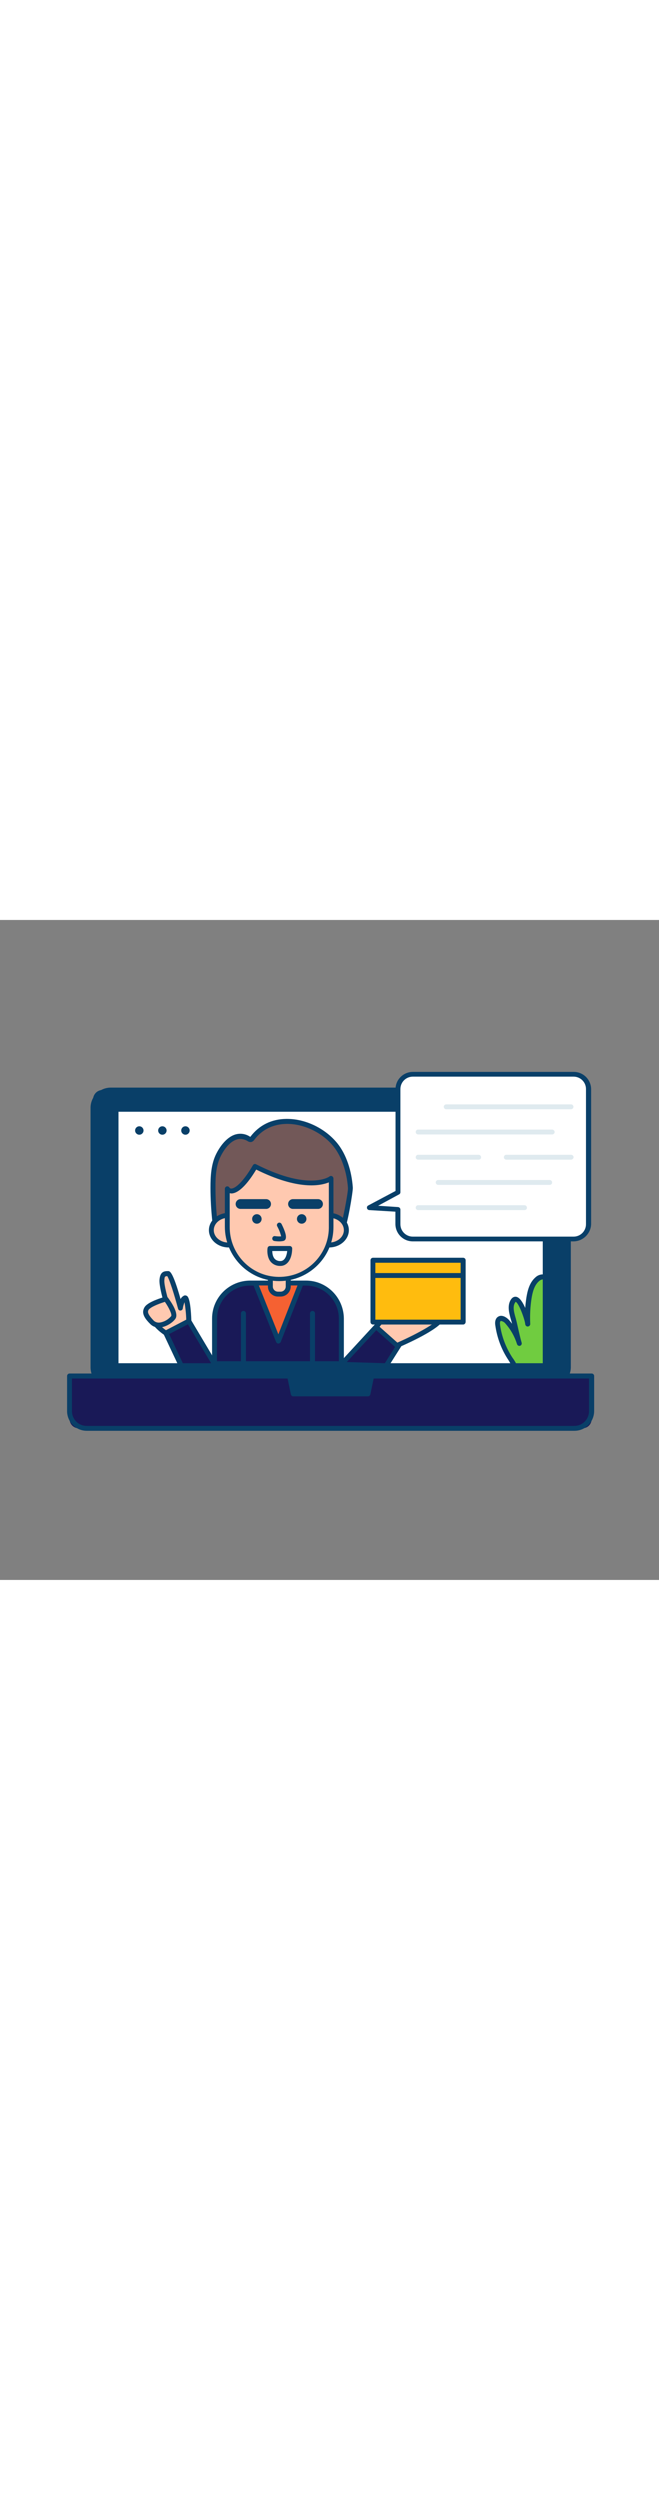 <svg version="1.1" id="Layer_1" xmlns="http://www.w3.org/2000/svg" xmlns:xlink="http://www.w3.org/1999/xlink" x="0px" y="0px" viewBox="0 0 500 500" style="width: 132px;" xml:space="preserve" data-imageid="video-tutorial-68" imageName="Video Tutorial" class="illustrations_image">
<rect x="0" y="0" width="500" height="500" fill="#808080" stroke="none"/>
<style type="text/css">
	.st0_video-tutorial-68{fill:#093F68;}
	.st1_video-tutorial-68{fill:#68E1FD;}
	.st2_video-tutorial-68{fill:#FFFFFF;}
	.st3_video-tutorial-68{fill:#DFEAEF;}
	.st4_video-tutorial-68{fill:#70CC40;}
	.st5_video-tutorial-68{fill:#F56132;}
	.st6_video-tutorial-68{fill:#FFC9B0;}
	.st7_video-tutorial-68{fill:#725858;}
	.st8_video-tutorial-68{fill:#FFBC0E;}
</style>
<g id="device_video-tutorial-68">
	<path class="st0_video-tutorial-68" d="M77.8,128.8h346.1c4,0,7.2,3.2,7.2,7.2v209.1c0,4-3.2,7.2-7.2,7.2H77.8c-4,0-7.2-3.2-7.2-7.2V136.1&#xA;&#9;&#9;C70.6,132.1,73.8,128.8,77.8,128.8z"/>
	<path class="st0_video-tutorial-68" d="M417.6,354.3H84.1c-8.5,0-15.4-6.9-15.4-15.4V142.3c0-8.5,6.9-15.3,15.4-15.3h333.6c8.5,0,15.3,6.9,15.4,15.3&#xA;&#9;&#9;v196.6C433,347.4,426.1,354.3,417.6,354.3z M84.1,130.7c-6.4,0-11.6,5.2-11.6,11.6v196.6c0,6.4,5.2,11.6,11.6,11.6h333.6&#xA;&#9;&#9;c6.4,0,11.6-5.2,11.6-11.6V142.3c0-6.4-5.2-11.6-11.6-11.6L84.1,130.7z"/>
	<path class="st1_video-tutorial-68 targetColor" d="M52.8,345.5h396.1l0,0v32.6c0,3.9-3.1,7-7,7H59.8c-3.9,0-7-3.1-7-7L52.8,345.5L52.8,345.5z" style="fill: rgb(25, 25, 87);"/>
	<path class="st0_video-tutorial-68" d="M435.9,387H65.8c-8.2,0-14.9-6.7-14.9-14.9v-26.6c0-1,0.8-1.9,1.9-1.9h396.1c1,0,1.9,0.8,1.9,1.9v26.6&#xA;&#9;&#9;C450.7,380.4,444.1,387,435.9,387z M54.6,347.4v24.8c0,6.1,5,11.1,11.1,11.1h370.1c6.1,0,11.1-5,11.1-11.1v-24.8H54.6z"/>
	<rect x="88" y="143.4" class="st2_video-tutorial-68" width="325.7" height="194.3"/>
	<path class="st0_video-tutorial-68" d="M413.7,339.6H88c-1,0-1.9-0.8-1.9-1.9V143.4c0-1,0.8-1.9,1.9-1.9h325.7c1,0,1.9,0.8,1.9,1.9v194.3&#xA;&#9;&#9;C415.5,338.7,414.7,339.6,413.7,339.6z M89.9,335.8h321.9V145.3H89.9L89.9,335.8z"/>
	<polygon class="st0_video-tutorial-68" points="279.1,359 222.5,359 219.1,342.7 282.6,342.7 &#9;"/>
	<path class="st0_video-tutorial-68" d="M279.1,360.9h-56.6c-0.9,0-1.6-0.6-1.8-1.5l-3.4-16.3c-0.1-0.6,0-1.1,0.4-1.6c0.4-0.4,0.9-0.7,1.4-0.7h63.4&#xA;&#9;&#9;c0.6,0,1.1,0.3,1.5,0.7c0.4,0.4,0.5,1,0.4,1.6l-3.4,16.3C280.8,360.3,280,360.9,279.1,360.9z M224.1,357.2h53.6l2.6-12.5h-58.9&#xA;&#9;&#9;L224.1,357.2z"/>
</g>
<g id="speech-bubble_video-tutorial-68">
	<path class="st2_video-tutorial-68" d="M435.2,116.8h-122c-6.2,0-11.3,5.1-11.3,11.3v78.2l-21.7,11.5l21.7,1.4v11.1c0,6.2,5,11.3,11.3,11.3&#xA;&#9;&#9;c0,0,0,0,0,0h122c6.2,0,11.3-5.1,11.3-11.3V128.1C446.5,121.9,441.4,116.9,435.2,116.8z"/>
	<path class="st0_video-tutorial-68" d="M435.2,243.5h-122c-7.3,0-13.2-5.9-13.2-13.2V221l-19.9-1.2c-1-0.1-1.8-1-1.7-2c0-0.6,0.4-1.2,1-1.5l20.7-11&#xA;&#9;&#9;v-77.1c0-7.3,5.9-13.1,13.2-13.1h122c7.3,0,13.2,5.9,13.2,13.2v102.1C448.3,237.6,442.4,243.4,435.2,243.5z M286.9,216.5l15.1,1&#xA;&#9;&#9;c1,0.1,1.8,0.9,1.8,1.9v11.1c0,5.2,4.2,9.4,9.4,9.4h122c5.2,0,9.4-4.2,9.4-9.4l0,0V128.1c0-5.2-4.2-9.4-9.4-9.4l0,0h-122&#xA;&#9;&#9;c-5.2,0-9.4,4.2-9.4,9.4v78.2c0,0.7-0.4,1.3-1,1.6L286.9,216.5z"/>
	<path class="st3_video-tutorial-68" d="M433.4,143.4h-94.7c-1,0.1-1.9-0.7-2-1.7c-0.1-1,0.7-1.9,1.7-2c0.1,0,0.2,0,0.3,0h94.7c1,0.1,1.8,1,1.7,2&#xA;&#9;&#9;C435,142.6,434.3,143.3,433.4,143.4z"/>
	<path class="st3_video-tutorial-68" d="M419.1,162.5h-102c-1-0.1-1.8-1-1.7-2c0.1-0.9,0.8-1.7,1.7-1.7h102c1,0.1,1.8,1,1.7,2&#xA;&#9;&#9;C420.8,161.7,420,162.4,419.1,162.5z"/>
	<path class="st3_video-tutorial-68" d="M433.4,181.6h-49.4c-1-0.1-1.8-1-1.7-2c0.1-0.9,0.8-1.7,1.7-1.7h49.5c1,0.1,1.8,1,1.7,2&#xA;&#9;&#9;C435,180.8,434.3,181.5,433.4,181.6L433.4,181.6z"/>
	<path class="st3_video-tutorial-68" d="M363.3,181.6h-46.2c-1-0.1-1.8-1-1.7-2c0.1-0.9,0.8-1.7,1.7-1.7h46.2c1,0.1,1.8,1,1.7,2&#xA;&#9;&#9;C365,180.8,364.3,181.5,363.3,181.6z"/>
	<path class="st3_video-tutorial-68" d="M417.2,200.7h-84.6c-1,0.1-1.9-0.7-2-1.7c-0.1-1,0.7-1.9,1.7-2c0.1,0,0.2,0,0.3,0h84.6c1,0.1,1.8,1,1.7,2&#xA;&#9;&#9;C418.9,199.9,418.2,200.6,417.2,200.7z"/>
	<path class="st3_video-tutorial-68" d="M398.1,219.8h-81c-1-0.1-1.8-1-1.7-2c0.1-0.9,0.8-1.7,1.7-1.7h81c1,0.1,1.8,1,1.7,2&#xA;&#9;&#9;C399.8,219,399.1,219.7,398.1,219.8z"/>
</g>
<g id="screen_video-tutorial-68">
	<path class="st4_video-tutorial-68" d="M413.7,270.9v66.9h-23.3c-1-1.8-2-3.6-3-5.2c-5.1-7.7-8.4-16.5-9.7-25.7c-0.2-1.5-0.3-3.3,0.9-4.4&#xA;&#9;&#9;c1.9-1.7,4.9,0.1,6.5,2.1c4.1,4.7,7.1,10.2,9,16.2c-1.8-6-2.9-12.2-4.5-18.2c-1.1-4.1-2.8-9.1-0.6-13.2&#xA;&#9;&#9;c4.4-8.3,11.2,13.5,11.4,16.8c-0.3-6.6,0-13.2,1-19.6c0.8-5.1,2.2-10.6,6.1-14c1.2-1.2,2.8-1.9,4.5-1.9&#xA;&#9;&#9;C412.6,270.5,413.2,270.6,413.7,270.9z"/>
	<path class="st0_video-tutorial-68" d="M413.7,339.6h-23.3c-0.7,0-1.3-0.4-1.6-1c-1-1.7-2-3.5-3-5.1c-5.3-7.9-8.7-17-10-26.4c-0.2-1.2-0.5-4.1,1.4-6&#xA;&#9;&#9;c0.9-0.8,2.1-1.3,3.3-1.2c2.9,0.2,5.2,2.6,5.9,3.4s1.4,1.7,2.1,2.6c-0.2-1-0.5-2-0.8-3l-0.3-1c-1.1-4.1-2.5-9.2-0.2-13.6&#xA;&#9;&#9;c1.6-3,3.6-3,4.6-2.8c2.6,0.6,4.9,4.3,6.7,8.4c0.2-2.7,0.5-5.3,0.9-7.9c0.8-4.9,2.2-11.1,6.7-15.1c1.5-1.5,3.6-2.4,5.8-2.4&#xA;&#9;&#9;c0.8,0,1.6,0.2,2.3,0.5c0.7,0.3,1.1,1,1.1,1.7v66.9C415.5,338.7,414.7,339.5,413.7,339.6z M391.5,335.8h20.3v-63.5&#xA;&#9;&#9;c-1.1,0.1-2.2,0.7-3,1.5c-3.6,3.2-4.8,8.6-5.5,12.9c-1,6.4-1.3,12.8-1,19.3c0.1,1-0.7,1.9-1.8,2c-1,0.1-1.9-0.7-2-1.8l0,0&#xA;&#9;&#9;c-0.2-3.2-4.9-16.3-7.3-16.9c-0.2,0.3-0.4,0.6-0.6,0.9c-1.7,3.1-0.5,7.3,0.5,10.9l0.3,1c0.7,2.7,1.3,5.4,1.9,8.1&#xA;&#9;&#9;c0.8,3.3,1.5,6.8,2.5,10.1c0.3,1-0.3,2-1.2,2.3c-1,0.3-2-0.3-2.3-1.2l0,0c-1.8-5.7-4.7-11-8.7-15.5c-0.8-1.1-2-1.8-3.3-2.1&#xA;&#9;&#9;c-0.2,0-0.4,0-0.6,0.2c-0.5,0.5-0.4,1.8-0.3,2.7c1.2,8.9,4.5,17.4,9.4,24.9C389.8,332.9,390.7,334.4,391.5,335.8L391.5,335.8z"/>
	<path class="st1_video-tutorial-68 targetColor" d="M259,336.1V302c0-14.9-12-26.9-26.9-26.9h-42.4c-14.9,0-26.9,12-26.9,26.9c0,0,0,0,0,0v34.2L259,336.1z" style="fill: rgb(25, 25, 87);"/>
	<path class="st0_video-tutorial-68" d="M259,338h-96.2c-1,0-1.9-0.8-1.9-1.9V302c0-15.9,12.9-28.7,28.8-28.8h42.4c15.9,0,28.7,12.9,28.8,28.8v34.2&#xA;&#9;&#9;C260.9,337.2,260,338,259,338z M164.6,334.3h92.5V302c0-13.8-11.2-25-25-25h-42.4c-13.8,0-25,11.2-25,25L164.6,334.3z"/>
	<polygon class="st5_video-tutorial-68" points="228.4,275 211.2,319 193.6,275 &#9;"/>
	<path class="st0_video-tutorial-68" d="M211.2,320.9c-0.8,0-1.4-0.5-1.7-1.2l-17.6-43.9c-0.4-0.9,0.1-2,1-2.4c0.2-0.1,0.5-0.1,0.7-0.1h34.8&#xA;&#9;&#9;c1,0,1.9,0.8,1.9,1.9c0,0.2,0,0.5-0.1,0.7L213,319.7C212.7,320.4,212,320.8,211.2,320.9L211.2,320.9z M196.4,276.9l14.8,37l14.5-37&#xA;&#9;&#9;H196.4z"/>
	<path class="st6_video-tutorial-68" d="M205.2,269.9h13.5l0,0v10.4c0,1.7-1.4,3.1-3.1,3.1h0h-7.3c-1.7,0-3.1-1.4-3.1-3.1l0,0L205.2,269.9L205.2,269.9&#xA;&#9;&#9;z"/>
	<path class="st0_video-tutorial-68" d="M212.9,285.3h-2c-4.2,0-7.6-3.4-7.6-7.6v-7.7c0-1,0.8-1.9,1.9-1.9h13.5c1,0,1.9,0.8,1.9,1.9v7.7&#xA;&#9;&#9;C220.5,281.9,217.1,285.3,212.9,285.3C212.9,285.3,212.9,285.3,212.9,285.3z M207,271.8v5.9c0,2.1,1.7,3.9,3.9,3.9h2&#xA;&#9;&#9;c2.1,0,3.9-1.7,3.9-3.9v-5.9H207z"/>
	<path class="st7_video-tutorial-68" d="M165.3,232.9c-1.4-1.1-2.3-2.8-2.4-4.6c-0.9-8.4-1.3-16.8-1.4-25.3c0-8.5,0.4-17.3,4.2-24.9&#xA;&#9;&#9;c4.2-8.5,12.7-18.3,23-12.1c0.5,0.4,1,0.6,1.6,0.5c0.5-0.2,0.9-0.5,1.1-1c16.3-21.6,48.7-13.1,63.2,5.4c6.9,8.7,10.4,21.2,11,32.2&#xA;&#9;&#9;c0.2,3.5-4.9,30.8-6.1,30.6l-8.4-1.5c-3.5-0.6-7.9,0.2-11.4,0.4l-26.1,0.8c-9.9,0.3-19.8,1.9-29.7,1.9&#xA;&#9;&#9;C178.9,235.3,169.7,236.4,165.3,232.9z"/>
	<path class="st0_video-tutorial-68" d="M176.8,237.3c-4.6,0-9.4-0.5-12.6-3l0,0c-1.8-1.4-2.9-3.6-3.1-5.9c-0.9-8.4-1.4-17-1.4-25.5&#xA;&#9;&#9;c0-8.7,0.4-17.9,4.4-25.8c1.8-3.6,6.9-12.3,14.5-14.6c3.8-1.1,7.8-0.5,11.1,1.7l0.2,0.1c0,0,0.1-0.1,0.1-0.1&#xA;&#9;&#9;c6.6-8.7,16-13.4,27.3-13.5h0.5c14.3,0,29.3,7.4,38.4,18.8c6.5,8.2,10.6,20.3,11.5,33.3c0.2,2.7-4.3,30-6.6,32.1&#xA;&#9;&#9;c-0.5,0.4-1.1,0.6-1.7,0.5l-8.4-1.4c-2.4-0.3-4.9-0.2-7.3,0.1c-1.3,0.1-2.6,0.2-3.8,0.3l-26.1,0.8c-4.3,0.1-8.8,0.5-13,0.9&#xA;&#9;&#9;c-5.4,0.5-11,1-16.5,1H184c-0.9,0-1.9,0-3,0.1C179.7,237.3,178.2,237.3,176.8,237.3z M182.3,165.9c-0.9,0-1.8,0.1-2.6,0.4&#xA;&#9;&#9;c-6.2,1.8-10.6,9.4-12.2,12.6c-3.4,6.8-4.1,14.6-4,24.1c0,8.4,0.5,16.8,1.4,25.1c0.1,1.3,0.7,2.5,1.7,3.3l0,0&#xA;&#9;&#9;c3.1,2.4,9.6,2.2,14.4,2.1c1.2,0,2.3-0.1,3.2-0.1c5.5,0,11-0.5,16.4-1c4.3-0.4,8.8-0.8,13.2-0.9l26.1-0.8c1.1,0,2.3-0.1,3.6-0.3&#xA;&#9;&#9;c2.7-0.4,5.5-0.4,8.2-0.1l0,0c1.1,0.2,4.7,0.8,7,1.2c1.6-5,5.5-25.4,5.3-28.4c-0.8-12-4.8-23.7-10.7-31.2&#xA;&#9;&#9;c-8.3-10.6-22.7-17.6-35.9-17.4c-7,0.1-17,2.2-24.4,12c-0.5,0.8-1.3,1.4-2.2,1.7c-1.1,0.2-2.1-0.1-3-0.7&#xA;&#9;&#9;C186.2,166.5,184.2,165.9,182.3,165.9L182.3,165.9z M259.8,231.8l0.3,0.1l0,0L259.8,231.8z"/>
	<ellipse class="st6_video-tutorial-68" cx="173.4" cy="235" rx="13.1" ry="11.3"/>
	<path class="st0_video-tutorial-68" d="M173.4,248.1c-8.2,0-14.9-5.9-14.9-13.1s6.7-13.1,14.9-13.1s15,5.9,15,13.1S181.7,248.1,173.4,248.1z&#xA;&#9;&#9; M173.4,225.6c-6.2,0-11.2,4.2-11.2,9.4s5,9.4,11.2,9.4s11.2-4.2,11.2-9.4S179.6,225.6,173.4,225.6z"/>
	<ellipse class="st6_video-tutorial-68" cx="249.7" cy="235" rx="13.1" ry="11.3"/>
	<path class="st0_video-tutorial-68" d="M249.7,248.1c-8.2,0-14.9-5.9-14.9-13.1s6.7-13.1,14.9-13.1s15,5.9,15,13.1S257.9,248.1,249.7,248.1z&#xA;&#9;&#9; M249.7,225.6c-6.2,0-11.2,4.2-11.2,9.4s5,9.4,11.2,9.4s11.2-4.2,11.2-9.4S255.9,225.6,249.7,225.6z"/>
	<path class="st6_video-tutorial-68" d="M211.9,271.7L211.9,271.7c-21.8,0-39.4-17.7-39.4-39.4v-28.6c2.3,3.8,10,2.3,21.2-17&#xA;&#9;&#9;c42,21.3,57.7,9.1,57.7,9.1v36.5C251.4,254,233.7,271.7,211.9,271.7C211.9,271.7,211.9,271.7,211.9,271.7z"/>
	<path class="st0_video-tutorial-68" d="M211.9,273.6c-22.8,0-41.3-18.5-41.3-41.3v-28.6c0-1,0.8-1.9,1.8-1.9c0.7,0,1.3,0.3,1.6,0.9&#xA;&#9;&#9;c0.3,0.5,0.8,0.8,1.4,0.8l0,0c3,0,8.9-4.7,16.5-17.7c0.5-0.9,1.6-1.2,2.4-0.7c21.1,10.7,35.1,12.6,43.2,12.3&#xA;&#9;&#9;c8.7-0.3,12.5-3,12.5-3.1c0.8-0.6,2-0.5,2.6,0.4c0.2,0.3,0.4,0.7,0.4,1.1v36.5C253.2,255,234.7,273.5,211.9,273.6z M174.3,207v25.2&#xA;&#9;&#9;c-0.3,20.8,16.2,37.9,37,38.2c20.8,0.3,37.9-16.2,38.2-37c0-0.4,0-0.8,0-1.2v-33.4c-6.4,2.6-23.2,6.1-55.1-9.7&#xA;&#9;&#9;c-7,11.6-13.6,18-18.8,18.1C175.1,207.1,174.7,207.1,174.3,207z"/>
	<circle class="st0_video-tutorial-68" cx="194.9" cy="226.5" r="3.6"/>
	<circle class="st0_video-tutorial-68" cx="228.9" cy="226.5" r="3.6"/>
	<path class="st0_video-tutorial-68" d="M211.8,243.5c-1.2,0-2.4-0.1-3.7-0.3c-1-0.2-1.7-1.1-1.5-2.2c0,0,0,0,0,0c0.2-1,1.1-1.7,2.1-1.5c0,0,0,0,0,0&#xA;&#9;&#9;c1.5,0.2,3,0.3,4.6,0.2c-0.6-2.7-1.7-5.3-3-7.7c-0.5-0.9-0.1-2,0.8-2.5c0.9-0.5,2-0.1,2.5,0.8c1.6,3.2,4.2,8.8,3.1,11.4&#xA;&#9;&#9;c-0.3,0.8-1,1.3-1.8,1.5C213.9,243.4,212.8,243.5,211.8,243.5z"/>
	<path class="st0_video-tutorial-68" d="M184.7,338c-1,0-1.9-0.8-1.9-1.9v-38c0-1,0.8-1.9,1.9-1.9s1.9,0.8,1.9,1.9v38C186.6,337.2,185.8,338,184.7,338&#xA;&#9;&#9;z"/>
	<path class="st0_video-tutorial-68" d="M237.1,338c-1,0-1.9-0.8-1.9-1.9v-38c0-1,0.8-1.9,1.9-1.9s1.9,0.8,1.9,1.9v38C239,337.2,238.1,338,237.1,338z"/>
	<path class="st0_video-tutorial-68" d="M201.7,218.9h-19c-2.1,0.1-3.8-1.5-3.9-3.5c-0.1-2.1,1.5-3.8,3.5-3.9c0.1,0,0.3,0,0.4,0h19&#xA;&#9;&#9;c2.1-0.1,3.8,1.5,3.9,3.5c0.1,2.1-1.5,3.8-3.5,3.9C201.9,218.9,201.8,218.9,201.7,218.9z"/>
	<path class="st0_video-tutorial-68" d="M241.1,218.9h-19c-2.1-0.1-3.6-1.9-3.5-3.9c0.1-1.9,1.6-3.4,3.5-3.5h19c2.1-0.1,3.8,1.5,3.9,3.5&#xA;&#9;&#9;c0.1,2.1-1.5,3.8-3.5,3.9C241.4,218.9,241.3,218.9,241.1,218.9z"/>
	<path class="st2_video-tutorial-68" d="M219.8,248.9h-15c0,0-1.6,11.4,7.9,11.4C217,260.3,219.8,255.6,219.8,248.9z"/>
	<path class="st0_video-tutorial-68" d="M212.7,262.1c-2.7,0.1-5.4-1-7.2-3c-3.4-3.9-2.6-10.2-2.5-10.5c0.1-0.9,0.9-1.6,1.8-1.6h15&#xA;&#9;&#9;c1,0,1.9,0.8,1.9,1.9C221.6,256.8,218.1,262.1,212.7,262.1z M206.6,250.8c0,1.7,0.3,4.2,1.8,5.9c1.1,1.2,2.8,1.8,4.4,1.7&#xA;&#9;&#9;c3.1,0,4.7-3.6,5.1-7.6H206.6z"/>
	<circle class="st0_video-tutorial-68" cx="105.7" cy="159.5" r="3.2"/>
	<circle class="st0_video-tutorial-68" cx="123.2" cy="159.5" r="3.2"/>
	<circle class="st0_video-tutorial-68" cx="140.7" cy="159.5" r="3.2"/>
	<polygon class="st1_video-tutorial-68 targetColor" points="163.4,337.7 143.2,303.8 125.8,312.9 137.5,337.7 &#9;" style="fill: rgb(25, 25, 87);"/>
	<path class="st0_video-tutorial-68" d="M163.4,339.6h-25.9c-0.7,0-1.4-0.4-1.7-1.1l-11.7-24.8c-0.4-0.9-0.1-2,0.8-2.5l17.4-9.1c0.9-0.5,2-0.1,2.5,0.7&#xA;&#9;&#9;l20.2,33.9c0.5,0.9,0.2,2-0.6,2.6C164.1,339.5,163.7,339.6,163.4,339.6L163.4,339.6z M138.7,335.8h21.5l-17.6-29.5l-14.3,7.4&#xA;&#9;&#9;L138.7,335.8z"/>
	<path class="st6_video-tutorial-68" d="M143.2,303.8c0,0-0.6-18.3-3-17.4s-3.4,7.5-3.4,7.5s-6.9-26-9.4-26s-4.3,0-4.7,4.9s3.7,18.2,3.7,18.2&#xA;&#9;&#9;s-8.4,0.2-10.8,7s10.1,14.9,10.1,14.9L143.2,303.8z"/>
	<path class="st0_video-tutorial-68" d="M125.8,314.8c-0.4,0-0.7-0.1-1-0.3c-1.4-0.9-13.7-9.2-10.8-17.1c2-5.5,7.1-7.3,10.2-7.9&#xA;&#9;&#9;c-1.2-4.1-3.5-12.8-3.2-16.9c0.5-6.1,3.4-6.6,6.5-6.6c1.3,0,3.5,0,9.5,21.2c0.5-1.1,1.5-2,2.6-2.6c0.7-0.3,1.5-0.2,2.2,0.2&#xA;&#9;&#9;c0.7,0.5,2.8,1.9,3.4,18.9c0,0.7-0.4,1.4-1,1.7l-17.4,9.1C126.4,314.7,126.1,314.8,125.8,314.8z M126.9,269.8c-2,0.1-2,0.6-2.2,3.1&#xA;&#9;&#9;c-0.3,3.7,2.6,13.9,3.7,17.6c0.2,0.6,0.1,1.2-0.3,1.6c-0.3,0.5-0.9,0.8-1.5,0.8c-0.1,0-7.2,0.3-9.2,5.8c-1.4,4,5.1,9.7,8.5,12.1&#xA;&#9;&#9;l15.4-8c-0.1-4.4-0.6-8.9-1.3-13.2c-0.6,1.5-1.1,3.1-1.3,4.7c-0.1,1-1.1,1.7-2.1,1.6c-0.7-0.1-1.3-0.6-1.5-1.4&#xA;&#9;&#9;C132.3,284,128.5,272.1,126.9,269.8z"/>
	<path class="st6_video-tutorial-68" d="M125.8,287.2c0,0,7.9,10.5,5.6,13.9s-11.1,8.7-16,3.8s-6.8-8.7-2.9-11.9S125.8,287.2,125.8,287.2z"/>
	<path class="st0_video-tutorial-68" d="M120.4,308.7c-2.3,0.1-4.6-0.8-6.3-2.5c-4-3.9-5.7-6.9-5.5-9.7c0.2-2,1.2-3.8,2.8-5c4.2-3.4,13.6-6,14-6.1&#xA;&#9;&#9;c0.7-0.2,1.5,0.1,2,0.7c2.6,3.5,8.4,12,5.7,16c-1.9,2.8-6.8,6.1-11.4,6.6C121.2,308.6,120.8,308.7,120.4,308.7z M125.1,289.3&#xA;&#9;&#9;c-3.1,1-8.8,3-11.4,5.1c-0.8,0.5-1.3,1.3-1.4,2.3c-0.1,1.6,1.4,3.8,4.4,6.9c1.2,1.1,2.8,1.6,4.5,1.4c3.4-0.5,6.5-2.3,8.7-4.9&#xA;&#9;&#9;C130.6,298.9,128.3,293.9,125.1,289.3z"/>
	<polygon class="st1_video-tutorial-68 targetColor" points="259,336.6 286.4,307 303.7,320.8 293,337.7 &#9;" style="fill: rgb(25, 25, 87);"/>
	<path class="st0_video-tutorial-68" d="M293,339.6L293,339.6l-34-1.1c-0.7,0-1.4-0.5-1.7-1.1c-0.3-0.7-0.2-1.5,0.4-2l27.3-29.6&#xA;&#9;&#9;c0.7-0.7,1.8-0.8,2.5-0.2l17.3,13.7c0.8,0.6,0.9,1.7,0.4,2.5l-10.7,16.9C294.2,339.2,293.6,339.6,293,339.6z M263.1,334.9l28.9,0.9&#xA;&#9;&#9;l9.2-14.6l-14.6-11.6L263.1,334.9z"/>
	<path class="st6_video-tutorial-68" d="M285.5,308.4c0,0,12.6-16.9,15.7-13.4s-2.9,9.5-2.9,9.5s37-9.4,36.7-3s-33.8,20.9-33.8,20.9L285.5,308.4z"/>
	<path class="st0_video-tutorial-68" d="M301.2,324.2c-0.5,0-0.9-0.2-1.2-0.5l-15.7-14c-0.7-0.6-0.8-1.7-0.3-2.5c2.5-3.4,11.1-14.5,16-14.7&#xA;&#9;&#9;c1-0.1,2,0.4,2.7,1.1c2,2.3,1.5,5.2,0.2,7.7c25.9-6.1,31.6-3.6,32.8-2.6c0.8,0.7,1.3,1.7,1.2,2.8c-0.4,6.8-24.5,18-34.9,22.5&#xA;&#9;&#9;C301.7,324.2,301.5,324.2,301.2,324.2z M288,308.2l13.5,12c16.6-7.3,30.7-15.6,31.5-18.6c-2.5-1.5-18,0.6-34.3,4.7&#xA;&#9;&#9;c-1,0.2-2-0.4-2.3-1.4c-0.2-0.6,0-1.3,0.5-1.7c1-1,4.2-4.9,3-6.8C298.1,296.7,292.9,301.9,288,308.2z"/>
	<rect x="282.9" y="257.9" class="st8_video-tutorial-68" width="68.4" height="46.8"/>
	<path class="st0_video-tutorial-68" d="M351.4,306.5h-68.4c-1,0-1.9-0.8-1.9-1.9v-46.8c0-1,0.8-1.9,1.9-1.9h68.4c1,0,1.9,0.8,1.9,1.9v46.8&#xA;&#9;&#9;C353.2,305.7,352.4,306.5,351.4,306.5L351.4,306.5z M284.8,302.8h64.7v-43.1h-64.7L284.8,302.8z"/>
	<path class="st0_video-tutorial-68" d="M351.4,271.2h-68.4c-1-0.1-1.8-1-1.7-2c0.1-0.9,0.8-1.7,1.7-1.7h68.4c1,0.1,1.8,1,1.7,2&#xA;&#9;&#9;C353,270.4,352.3,271.2,351.4,271.2z"/>
</g>
</svg>